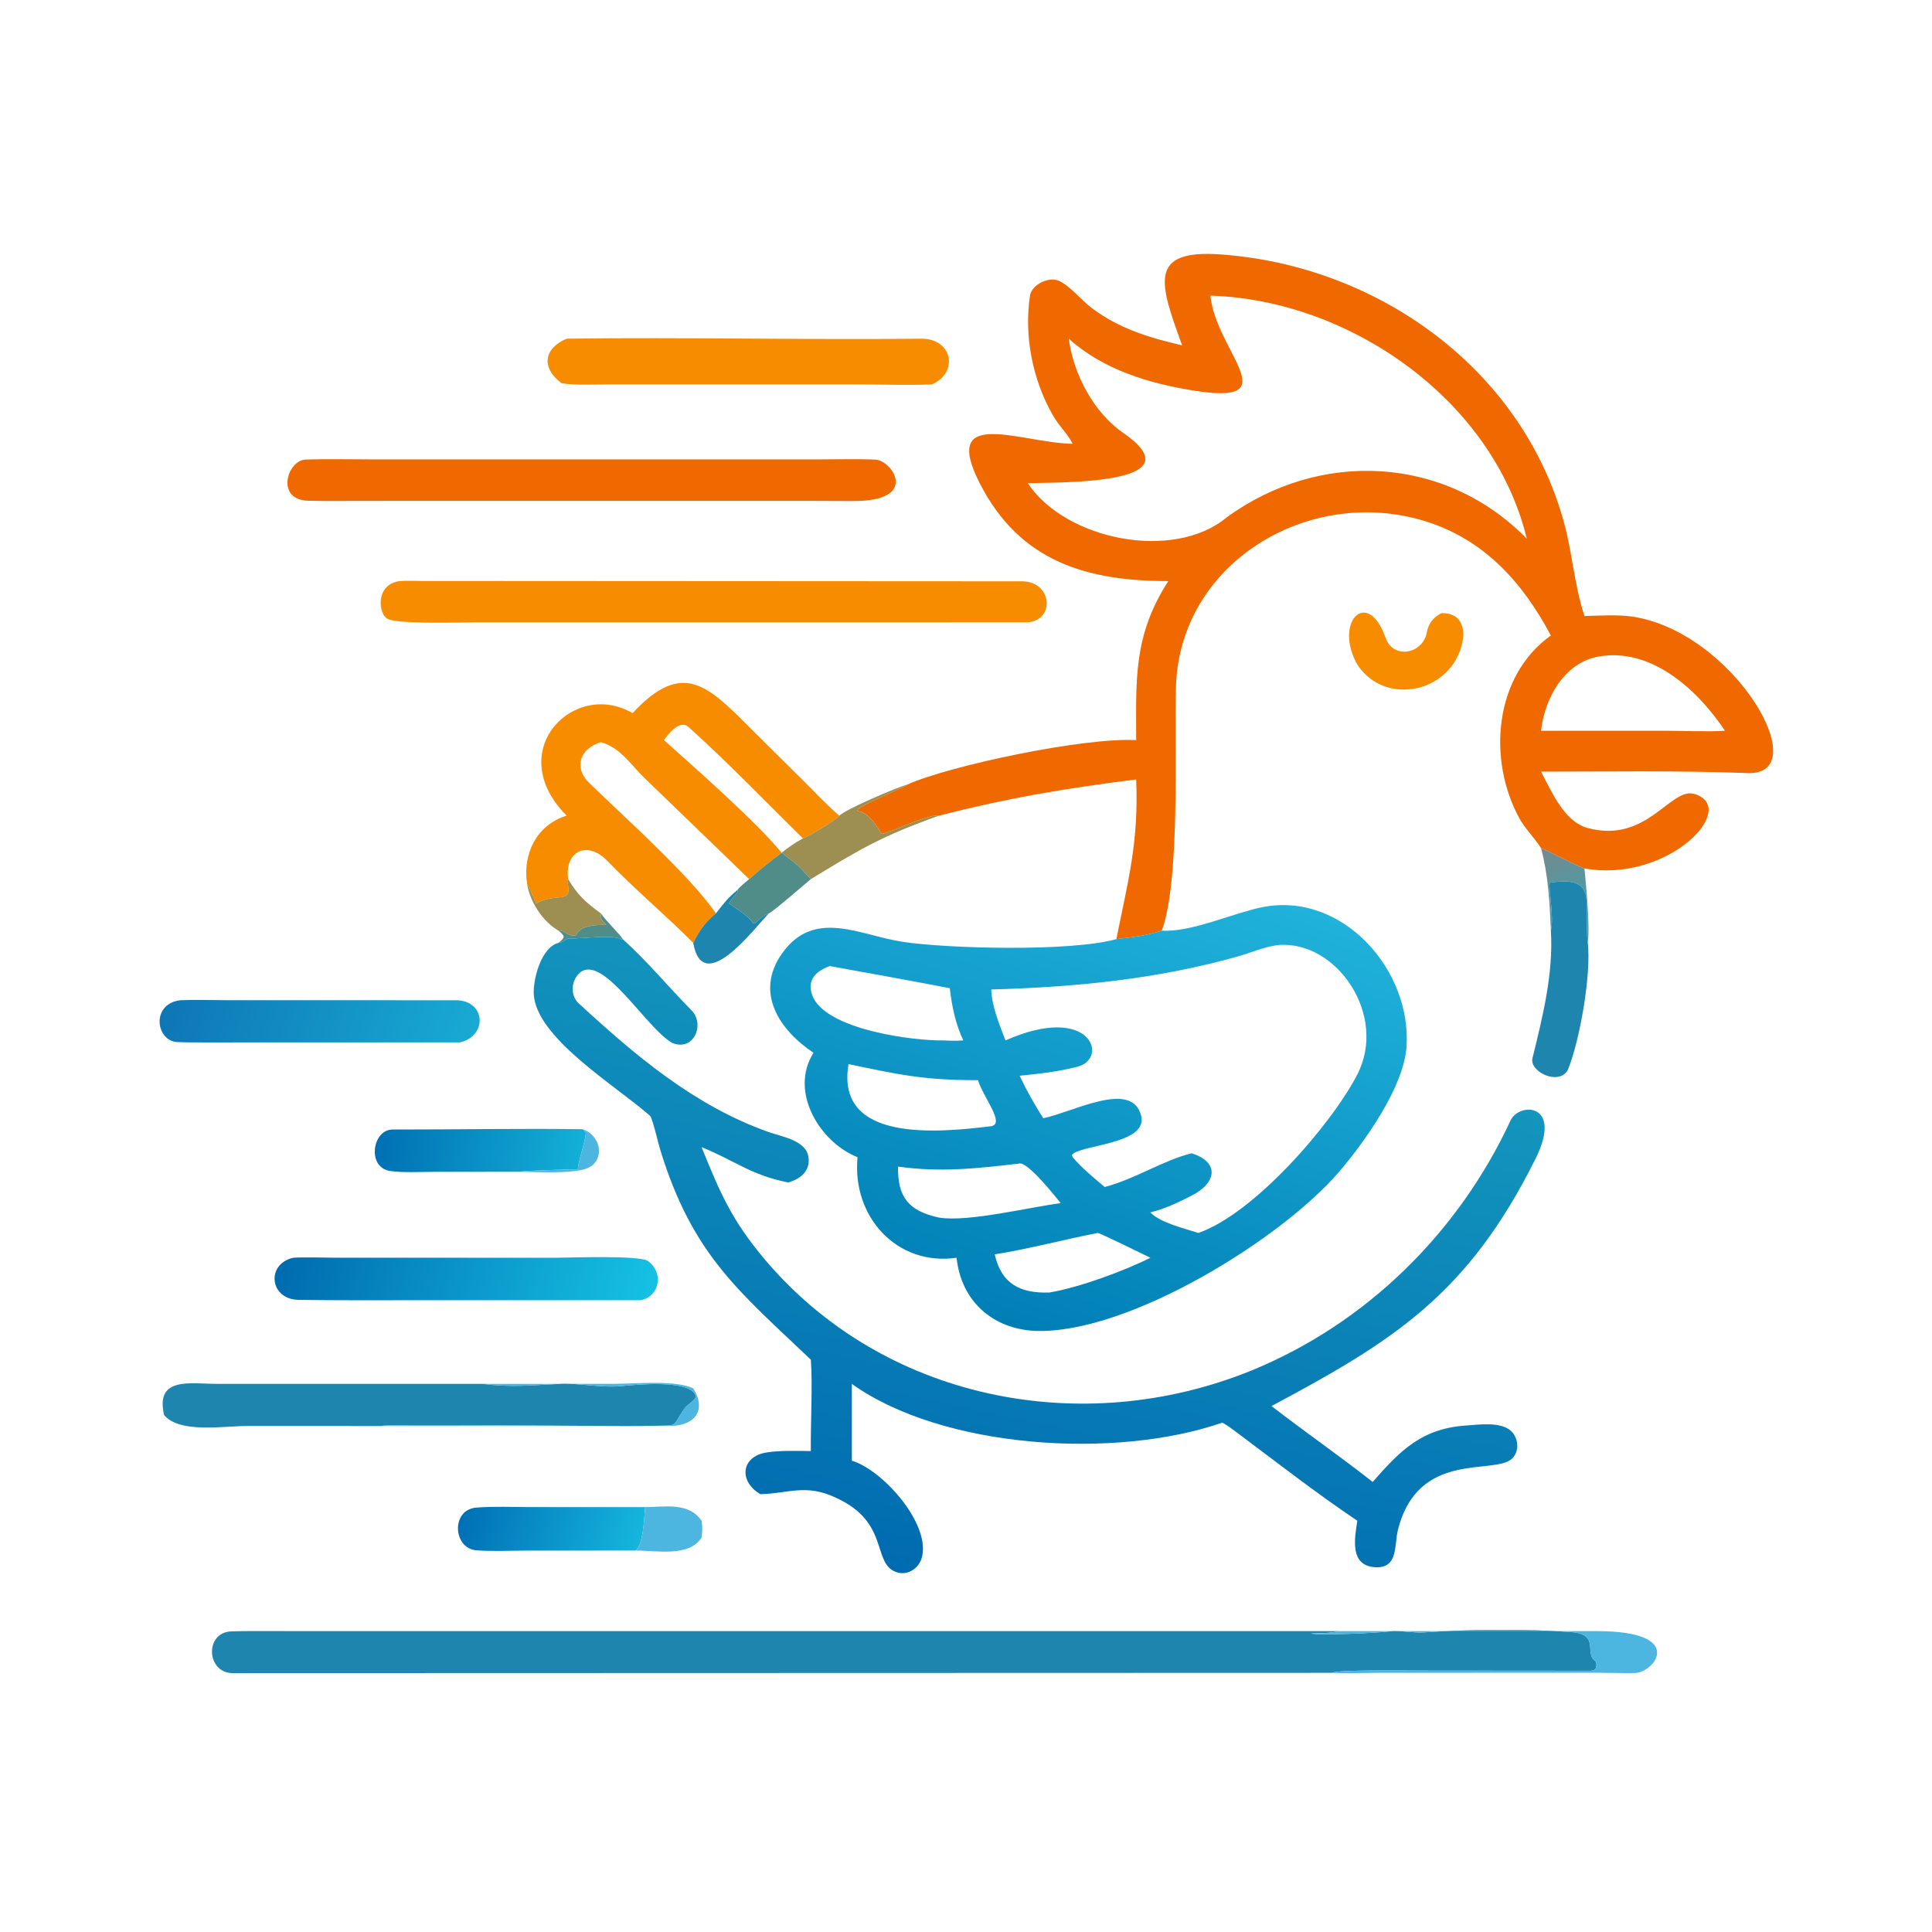<?xml version="1.0" encoding="utf-8" ?><svg xmlns="http://www.w3.org/2000/svg" xmlns:xlink="http://www.w3.org/1999/xlink" width="1024" height="1024" viewBox="0 0 1024 1024"><path fill="#F06900" transform="scale(2 2)" d="M240.469 207.898C251.83 202.855 287.259 195.367 301.101 196.141C301.076 180.006 300.313 168.455 309.61 153.992C288.348 153.985 270.378 149.053 259.673 128.129C249.071 107.407 270.713 117.439 284.269 117.605C282.888 114.876 280.704 113.002 278.996 110.011C273.642 100.631 271.351 89.038 272.955 78.338C273.387 75.459 277.997 73.136 280.723 74.468C283.863 76.001 286.577 79.601 289.423 81.705C296.624 87.085 304.583 89.519 313.269 91.511C307.412 75.319 303.992 66.066 323.371 67.42C364.932 70.323 403.346 97.603 414.509 138.601C416.696 146.634 417.271 155.373 419.897 163.247C423.7 163.165 428.605 162.843 432.305 163.365C459.499 167.198 481.531 205.587 463.116 204.876C444.948 204.175 426.595 204.491 408.393 204.493C411.196 209.771 414.484 217.669 420.689 219.421C436.636 223.696 442.679 208.412 449.111 210.427C461.067 214.172 441.992 234.071 419.897 230.152C417.086 229.163 409.444 224.992 408.393 224.776L408.197 224.471C406.546 221.936 404.094 219.494 402.694 216.946C394.124 201.347 395.907 179.168 410.997 168.412C403.436 154.241 393.199 142.738 377.115 137.946C346.594 128.853 312.64 149.206 311.644 181.949C311.187 196.966 312.884 233.021 307.894 246.623C303.315 248.069 300.561 248.293 295.85 248.875C298.938 233.389 301.781 223.408 301.101 206.553C281.959 208.979 267.291 211.436 248.827 216.163C246.323 215.524 234.962 221.075 233.648 220.96C232.404 219.03 230.234 215.408 227.567 214.985C224.76 214.54 240.191 208.563 240.469 207.898ZM320.763 78.35C322.328 93.344 341.472 107.488 316.499 103.53C304.462 101.622 292.411 97.998 283.232 89.754C284.459 99.158 289.892 109.356 297.595 114.675C318.043 128.794 279.727 127.7 272.379 128.074C282.469 143.167 310.963 148.778 324.99 137.184C349.665 119.106 382.995 120.627 404.62 142.772C395.748 106.015 357.746 79.478 320.763 78.35ZM424.632 173.843C414.924 174.945 409.396 184.691 408.393 193.655L441.058 193.655C445.121 193.667 453.393 193.947 457.131 193.655C450.168 183.21 438.328 172.038 424.632 173.843Z"/><path fill="#F88C01" transform="scale(2 2)" d="M247.002 101.86C241.22 102.153 232.697 101.865 226.635 101.864L161.996 101.862C158.201 101.864 152.378 102.171 148.823 101.553C143.386 97.524 144.035 92.338 150.173 89.754C181.451 89.335 212.892 90.095 244.182 89.762C252.257 89.676 254.28 98.55 247.002 101.86Z"/><path fill="#F06900" transform="scale(2 2)" d="M214.878 132.739L95.957 132.745C91.212 132.748 86.558 132.815 81.711 132.705C72.924 132.506 76.076 121.947 81.027 121.786C86.64 121.604 92.503 121.724 98.113 121.742L217.538 121.741C222.365 121.739 227.207 121.584 232.049 121.808C236.404 122.009 243.891 132.835 226.114 132.78L214.878 132.739Z"/><path fill="#F88C01" transform="scale(2 2)" d="M272.379 164.91L125.921 164.92C122.343 164.921 105.877 165.455 102.781 164.039C100.249 162.882 99.321 154.861 105.941 153.992C107.067 153.856 110.636 153.957 111.894 153.963L270.884 154.053C278.881 154.122 279.654 164.357 272.379 164.91Z"/><path fill="#F88C01" transform="scale(2 2)" d="M359.702 176.13C353.332 164.794 362.438 155.552 367.21 169.048C369.244 174.799 377.057 173.341 378.124 167.585C378.56 165.232 379.832 163.565 382 162.504C386.857 162.319 388.432 165.943 387.529 170.257C384.749 183.538 367.117 187.396 359.702 176.13Z"/><path fill="#F88C01" transform="scale(2 2)" d="M167.637 188.989C180.997 174.598 187.708 181.774 199.333 193.447L213.303 207.292C216.237 210.208 219.313 213.515 222.429 216.163C221.628 217.345 213.623 222.015 212.775 222.182C202.738 212.294 192.945 202.099 182.481 192.67C180.147 190.566 177.063 194.536 175.954 196.141C184.506 203.785 200.193 217.572 207.141 225.983C204.014 228.371 201.491 230.311 198.54 232.976L170.924 206.3C167.19 202.741 164.396 198.063 159.228 196.695C153.762 198.297 151.953 203.38 156.041 207.373C165.471 216.585 182.51 231.69 189.745 242.048C186.957 244.245 185.281 246.706 183.709 249.875C176.464 242.568 168.215 235.66 161.061 228.245C155.41 222.388 149.543 225.834 150.571 232.976L150.311 233.408C151.806 240.066 148.123 236.237 142.109 239.375C141.198 237.786 140.412 235.078 139.717 234.405C138.369 226.464 142.19 218.548 150.173 216.163C133.102 199.014 152.129 179.908 167.637 188.989Z"/><path fill="#9C8F51" transform="scale(2 2)" d="M222.429 216.163C224.257 214.382 237.564 208.707 240.469 207.898C240.191 208.563 224.76 214.54 227.567 214.985C230.234 215.408 232.404 219.03 233.648 220.96C234.962 221.075 246.323 215.524 248.827 216.163C233.859 221.526 228.201 224.835 214.878 232.976C211.08 228.902 211.822 229.553 207.141 225.983C208.926 224.537 210.767 223.294 212.775 222.182C213.623 222.015 221.628 217.345 222.429 216.163Z"/><defs><linearGradient id="gradient_0" gradientUnits="userSpaceOnUse" x1="412.444" y1="224.818" x2="415.799" y2="235.421"><stop offset="0" stop-color="#74898F"/><stop offset="1" stop-color="#5598A0"/></linearGradient></defs><path fill="url(#gradient_0)" transform="scale(2 2)" d="M408.393 224.776C409.444 224.992 417.086 229.163 419.897 230.152C420.326 234.606 421.403 245.514 420.78 249.875C419.58 239.805 423.995 231.816 410.698 233.93C410.268 235.695 411.837 242.383 411.073 246.255L410.997 246.623C410.671 239.209 410.327 232.027 408.393 224.776Z"/><path fill="#518D88" transform="scale(2 2)" d="M207.141 225.983L207.141 225.983C211.822 229.553 211.08 228.902 214.878 232.976C213.303 234.286 205.078 241.443 203.768 242.048C202.47 242.412 201.062 243.815 199.963 244.75L199.533 244.624C198.575 242.848 194.972 240.732 193.108 239.375C193.685 238.551 194.875 237.167 195.547 236.342L195.432 235.83C195.986 235.054 197.738 233.66 198.54 232.976C201.491 230.311 204.014 228.371 207.141 225.983Z"/><path fill="#9C8F51" transform="scale(2 2)" d="M150.571 232.976C153.004 237.128 155.309 239.21 159.228 242.048C159.146 243.699 159.6 243.932 160.692 245.114C158.305 245.087 153.753 245.086 152.706 247.822C150.447 248.421 149.76 246.424 147.989 246.623C143.828 244.217 140.524 239.115 139.717 234.405C140.412 235.078 141.198 237.786 142.109 239.375C148.123 236.237 151.806 240.066 150.311 233.408L150.571 232.976Z"/><path fill="#1E85AE" transform="scale(2 2)" d="M410.997 246.623L411.073 246.255C411.837 242.383 410.268 235.695 410.698 233.93C423.995 231.816 419.58 239.805 420.78 249.875C421.728 258.111 418.704 275.845 415.434 283.652C413.023 287.747 405.244 284.003 406.123 280.424C408.796 269.544 411.705 258.006 410.997 246.623Z"/><path fill="#1E85AE" transform="scale(2 2)" d="M189.745 242.048C192.036 239.113 192.528 238.351 195.432 235.83L195.547 236.342C194.875 237.167 193.685 238.551 193.108 239.375C194.972 240.732 198.575 242.848 199.533 244.624L199.963 244.75C201.062 243.815 202.47 242.412 203.768 242.048C200.08 245.748 186.277 264.425 183.709 249.875C185.281 246.706 186.957 244.245 189.745 242.048Z"/><defs><linearGradient id="gradient_1" gradientUnits="userSpaceOnUse" x1="261.557" y1="348.74" x2="303.079" y2="226.266"><stop offset="0" stop-color="#007FB6"/><stop offset="1" stop-color="#20B2DB"/></linearGradient></defs><path fill="url(#gradient_1)" transform="scale(2 2)" d="M295.85 248.875C300.561 248.293 303.315 248.069 307.894 246.623C315.595 247.146 326.866 241.947 334.438 240.426C355.711 236.127 374.218 257.068 372.73 277.537C371.961 288.127 361.716 302.539 354.819 310.592C339.582 328.384 298.955 353.57 274.379 352.702C262.951 352.192 254.68 344.687 253.508 333.318C237.723 335.621 225.701 322.406 227.266 306.674C217.161 302.652 209.097 289.25 215.591 279.001C206.486 272.92 199.936 262.999 207.249 252.681C215.794 240.623 227.872 247.883 239.263 249.603C251.055 251.383 283.713 252.276 295.85 248.875ZM338.645 250.455C334.956 250.931 331.481 252.493 327.922 253.495C306.483 259.53 284.872 261.602 262.688 262.223C262.846 266.684 264.836 271.504 266.466 275.725C289.152 265.68 293.95 280.508 285.574 282.677C280.389 284.02 275.553 284.536 270.212 285.084C272.27 289.429 273.93 292.266 276.471 296.351C284.59 294.647 300.004 286.097 302.414 295.677C304.338 303.326 286.088 303.322 284.041 306.076L284.269 306.674C286.778 309.622 289.809 312.08 292.769 314.57C300.981 312.398 308.287 307.463 315.805 305.631C323.178 307.957 322.575 313.435 315.678 316.914C311.708 318.916 308.871 320.267 304.858 321.304C307.477 324.034 313.766 325.511 317.58 326.743C332.365 321.626 352.746 298.116 359.647 284.865C367.888 269.039 354.173 249.067 338.645 250.455ZM219.912 256.02C216.275 257.307 213.763 259.679 215.246 263.734C218.609 272.931 242.347 275.896 250.203 275.725C252.148 275.819 253.36 275.845 255.293 275.725C253.173 271.276 252.294 266.746 251.698 261.885C248.784 261.266 220.074 256.009 219.912 256.02ZM224.872 281.998C221.297 302.91 248.697 300.15 262.688 298.455C266.393 297.737 260.718 291.062 259.172 286.259C244.887 286.287 238.056 284.764 224.872 281.998ZM270.212 308.341C259.071 309.649 249.291 310.745 237.99 309.158C237.844 317.286 240.793 320.913 248.827 322.67C256.569 323.948 273.049 319.85 281.09 318.853C279.697 317.057 272.411 307.953 270.212 308.341ZM290.898 326.743C281.623 328.559 273.3 330.843 263.612 332.421C265.34 340.131 270.248 342.813 278.102 342.528C285.881 341.237 297.775 336.879 304.858 333.318C303.176 332.493 291.361 326.681 290.898 326.743Z"/><path fill="#518D88" transform="scale(2 2)" d="M160.692 245.114C159.6 243.932 159.146 243.699 159.228 242.048C160.649 244.13 164.298 247.563 165.037 248.875L164.439 248.92C162.939 247.563 153.293 248.847 150.771 248.714C150.066 248.676 149.181 249.856 147.989 249.875C149.864 248.356 149.799 248.117 147.989 246.623C149.76 246.424 150.447 248.421 152.706 247.822C153.753 245.086 158.305 245.087 160.692 245.114Z"/><defs><linearGradient id="gradient_2" gradientUnits="userSpaceOnUse" x1="251.114" y1="418.833" x2="282.96" y2="268.626"><stop offset="0" stop-color="#006BB0"/><stop offset="1" stop-color="#1395BD"/></linearGradient></defs><path fill="url(#gradient_2)" transform="scale(2 2)" d="M147.989 249.875C149.181 249.856 150.066 248.676 150.771 248.714C153.293 248.847 162.939 247.563 164.439 248.92L165.037 248.875C171.398 254.56 177.167 261.597 183.227 267.71C186.898 271.413 183.925 278.721 178.176 276.395C171.457 272.723 160.055 253.022 153.85 257.631C151.438 259.574 151.008 263.42 153.146 265.697C168.31 279.67 183.915 292.975 203.636 299.986C207.278 301.281 213.636 302.175 214.26 306.685C214.774 310.401 212.017 312.482 208.878 313.363C198.909 311.387 194.67 307.533 185.92 304.002C190.877 316.279 194.011 323.409 202.351 333.376C233.809 370.971 286.616 381.531 331.717 363.173C362.097 350.734 386.556 326.612 400.302 296.95C402.588 292.017 414.325 292.248 406.935 307.073C389.068 342.918 369.548 355.242 336.955 372.619C345.799 379.452 354.973 385.81 363.776 392.727C370.975 384.564 376.583 378.583 388.554 377.773C392.005 377.54 397.535 376.72 400.333 379.13C402.401 380.911 402.774 384.546 400.729 386.524C396.075 391.03 375.86 384.099 370.466 405.43C369.469 409.374 370.617 415.661 364.491 415.332C357.623 414.962 358.972 407.788 359.702 403.008C349.062 395.883 337.559 386.945 327.264 379.238C326.145 378.4 325.168 377.682 323.93 377.011C295.622 386.839 249.809 383.942 225.748 366.747L225.748 387.095C234.056 389.591 246.797 404.052 244.271 412.855C243.432 415.779 240.315 417.733 237.333 416.554C231.078 414.083 235.759 403.442 221.625 396.959C213.581 393.089 208.885 395.831 201.499 395.964C195.87 392.677 196.289 386.284 202.731 384.993C205.923 384.353 211.524 384.482 214.878 384.552C214.793 377.52 215.383 366.708 214.878 360.318C195.777 342.147 183.522 332.592 174.952 304.658C174.491 303.157 172.858 296.236 172.316 295.748C163.352 287.783 141.618 274.858 141.444 263.101C141.383 259.021 143.526 251.02 147.989 249.875Z"/><defs><linearGradient id="gradient_3" gradientUnits="userSpaceOnUse" x1="46.178" y1="258.549" x2="122.937" y2="282.581"><stop offset="0" stop-color="#0E76B6"/><stop offset="1" stop-color="#18AAD3"/></linearGradient></defs><path fill="url(#gradient_3)" transform="scale(2 2)" d="M121.948 276.242L55.801 276.256C52.871 276.255 49.863 276.285 47.005 276.16C41.293 275.908 39.917 266.039 47.776 265.07C51.364 264.906 56.229 265.062 59.934 265.063L120.713 265.076C128.703 265.012 129.347 274.435 121.948 276.242Z"/><defs><linearGradient id="gradient_4" gradientUnits="userSpaceOnUse" x1="100.157" y1="300.812" x2="154.205" y2="308.296"><stop offset="0" stop-color="#0070B3"/><stop offset="1" stop-color="#13B0D7"/></linearGradient></defs><path fill="url(#gradient_4)" transform="scale(2 2)" d="M137.639 310.532L115.076 310.547C111.417 310.549 106.951 310.827 103.406 310.324C97.175 309.44 98.614 299.326 104.067 299.332C120.683 299.353 137.844 299.022 154.416 299.252L155.278 300.18C155.031 302.898 153.535 306.561 153.114 309.88C150.326 309.911 139.426 310.204 137.639 310.532Z"/><path fill="#4CB6E1" transform="scale(2 2)" d="M154.416 299.252C159.809 301.155 160.386 308.429 154.806 309.869C150.108 311.081 142.606 310.559 137.639 310.532C139.426 310.204 150.326 309.911 153.114 309.88C153.535 306.561 155.031 302.898 155.278 300.18L154.416 299.252Z"/><defs><linearGradient id="gradient_5" gradientUnits="userSpaceOnUse" x1="76.308" y1="326.495" x2="170.721" y2="351.143"><stop offset="0" stop-color="#006BAF"/><stop offset="1" stop-color="#15C1E3"/></linearGradient></defs><path fill="url(#gradient_5)" transform="scale(2 2)" d="M169.85 344.567L108.044 344.574C98.393 344.574 88.751 344.628 79.101 344.472C71.489 344.348 70.383 335.036 77.697 333.318C80.33 333.118 86.26 333.306 89.093 333.307L147.413 333.315C150.759 333.315 169.429 332.579 171.706 334.184C175.836 337.093 174.987 343.446 169.85 344.567Z"/><path fill="#1E85AE" transform="scale(2 2)" d="M43.49 375.001C41.075 364.725 50.518 366.736 57.387 366.737L127.953 366.747C135.534 367.718 140.907 367.098 148.437 366.735C153.509 366.49 159.352 367.852 164.696 367.327C168.24 366.979 183.501 365.4 184.409 370.097C184.114 371.318 182.284 372.057 181.471 373.198C177.631 378.587 180.502 377.632 171.722 377.885C163.35 378.073 102.057 377.27 101.059 377.907L65.729 377.892C59.128 377.894 47.663 379.943 43.49 375.001Z"/><path fill="#4CB6E1" transform="scale(2 2)" d="M127.953 366.747L162.773 366.73C168.191 366.728 179.024 365.656 183.709 367.923C187.28 373.591 184.271 377.82 177.688 377.877L101.059 377.907C102.057 377.27 163.35 378.073 171.722 377.885C180.502 377.632 177.631 378.587 181.471 373.198C182.284 372.057 184.114 371.318 184.409 370.097C183.501 365.4 168.24 366.979 164.696 367.327C159.352 367.852 153.509 366.49 148.437 366.735C140.907 367.098 135.534 367.718 127.953 366.747Z"/><defs><linearGradient id="gradient_6" gradientUnits="userSpaceOnUse" x1="123.218" y1="398.421" x2="169.353" y2="410.558"><stop offset="0" stop-color="#0070B6"/><stop offset="1" stop-color="#15B6DD"/></linearGradient></defs><path fill="url(#gradient_6)" transform="scale(2 2)" d="M168.43 410.916L139.884 410.92C135.502 410.925 130.52 411.171 126.251 410.85C120.052 410.384 119.421 400.054 126.269 399.525C130.913 399.166 135.846 399.39 140.471 399.392L171.01 399.405C170.749 399.85 170.783 409.301 168.43 410.916Z"/><path fill="#4CB6E1" transform="scale(2 2)" d="M171.01 399.405C176.28 399.365 182.531 398.047 185.92 403.008C186.162 404.965 186.183 405.459 185.92 407.485C182.582 412.682 174.247 410.909 168.43 410.916C170.783 409.301 170.749 399.85 171.01 399.405Z"/><path fill="#1E85AE" transform="scale(2 2)" d="M353.062 443.315L61.703 443.4C54.66 443.395 54.179 432.593 61.277 432.338C65.017 432.203 68.784 432.257 72.531 432.258L354.669 432.268C353.372 432.804 348.959 432.841 347.42 432.871C349.077 433.473 365.475 432.759 368.413 432.31C370.422 432.002 374.998 432.781 377.019 432.628C388.076 431.792 405.027 431.649 416.383 432.521C424.295 433.128 419.547 438.295 422.966 440.323C423.226 441.745 423.091 442.775 421.411 442.765L377.038 442.729C374.18 442.735 354.165 442.432 353.062 443.315Z"/><path fill="#4CB6E1" transform="scale(2 2)" d="M354.669 432.268L423.279 432.266C447.431 432.284 438.199 443.546 433.057 443.372C428.824 443.414 424.874 443.275 420.806 443.288L365.03 443.316C362.225 443.321 355.563 443.522 353.062 443.315C354.165 442.432 374.18 442.735 377.038 442.729L421.411 442.765C423.091 442.775 423.226 441.745 422.966 440.323C419.547 438.295 424.295 433.128 416.383 432.521C405.027 431.649 388.076 431.792 377.019 432.628C374.998 432.781 370.422 432.002 368.413 432.31C365.475 432.759 349.077 433.473 347.42 432.871C348.959 432.841 353.372 432.804 354.669 432.268Z"/></svg>